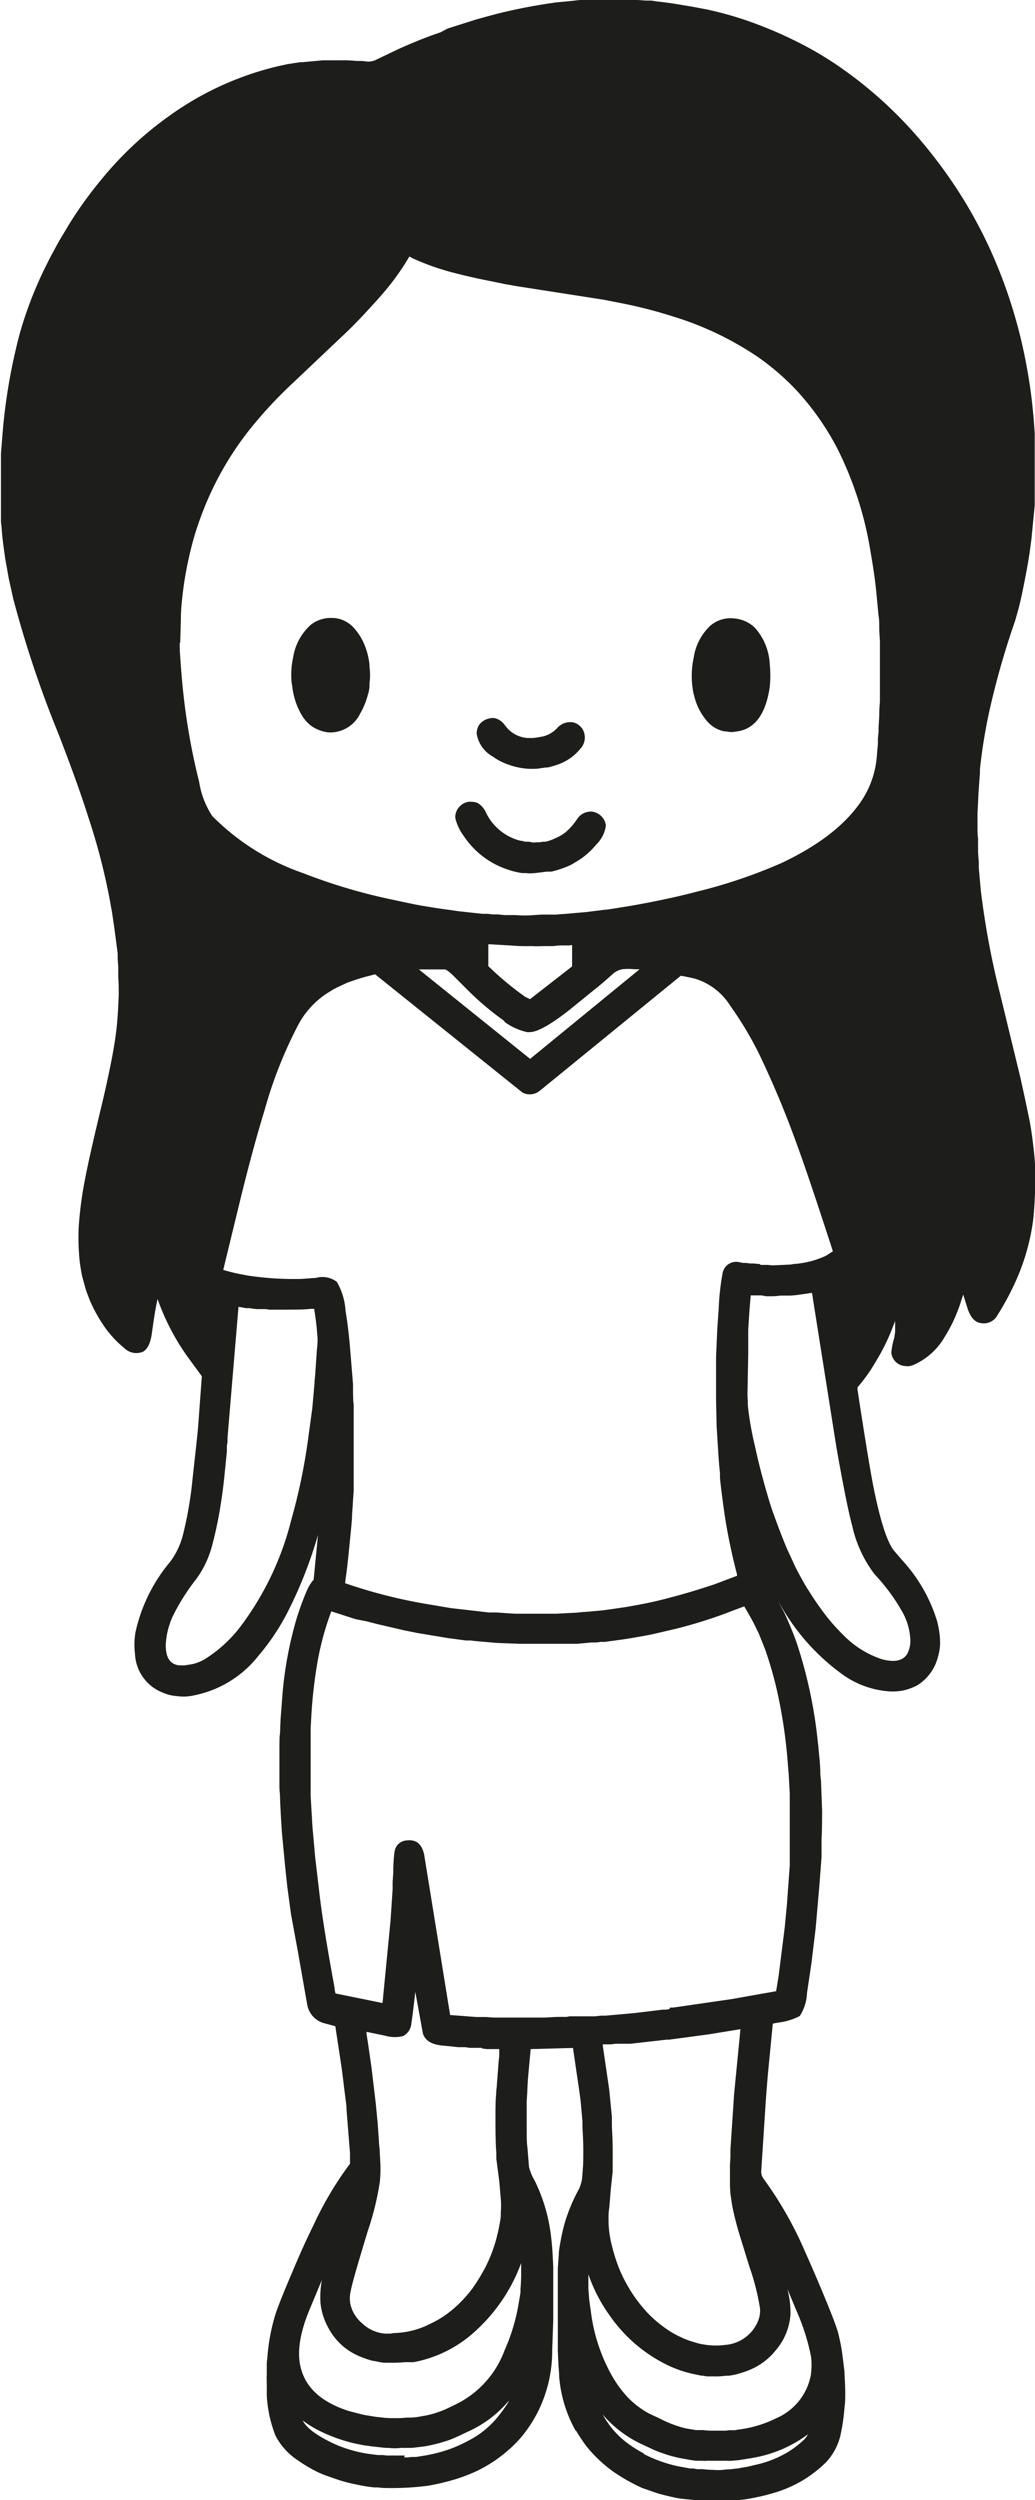 <svg xmlns="http://www.w3.org/2000/svg" viewBox="0 0 108.71 262.49"><defs><style>.cls-1{fill:#1d1d1b;}</style></defs><g id="Lag_2" data-name="Lag 2"><g id="Lag_1-2" data-name="Lag 1"><path class="cls-1" d="M60.45,255.18a13.93,13.93,0,0,1-1.72-5.67c0-.49-.07-.95-.08-1.36l-.06-1.27,0-1.93c0-2.41,0-4.1,0-5.06l0-1.77.1-1.39c0-.44.11-1,.22-1.6s.25-1.18.38-1.66a18.33,18.33,0,0,1,1.52-3.65,3.83,3.83,0,0,0,.36-1.5l.07-.93a36.58,36.58,0,0,0-.06-3.94l0-.72-.19-2.1c-.07-.56-.17-1.3-.31-2.23l-.5-3.39-4.44.12-.24,2.59c-.06.64-.1,1.32-.12,2l-.06.88q0,.74,0,2.43c0,1.12,0,1.94.08,2.45l.16,2a5.28,5.28,0,0,0,.6,1.46A17.85,17.85,0,0,1,57.9,235c.07.56.11,1.09.14,1.6l.07,1.36,0,5.6L58,246.78a14.27,14.27,0,0,1-1.6,6.62,14.54,14.54,0,0,1-1.51,2.3,12.12,12.12,0,0,1-1.45,1.49A15.66,15.66,0,0,1,52,258.32a16.79,16.79,0,0,1-1.7,1c-.3.15-.68.32-1.16.51s-.89.33-1.24.44c-.69.21-1.35.38-2,.52-.43.09-.78.16-1,.19a29.94,29.94,0,0,1-4.77.22l-.41-.05-.42,0a17.13,17.13,0,0,1-1.87-.31,16.38,16.38,0,0,1-1.82-.46l-1.27-.44-.4-.15a10.56,10.56,0,0,1-1.33-.65,14,14,0,0,1-1.33-.84,6.82,6.82,0,0,1-2.35-2.6,13.45,13.45,0,0,1-.91-4.22l0-1,0-.46a4.36,4.36,0,0,1,0-.68l0-1.24.08-.82a20.41,20.41,0,0,1,.87-4.43q.45-1.32,1.71-4.26c.83-2,1.59-3.64,2.26-5a35.83,35.83,0,0,1,3.75-6.33l.07-.09,0-1.13-.36-4.5c0-.52-.13-1.31-.26-2.39s-.23-1.9-.32-2.47l-.6-3.95-1.22-.33a2.46,2.46,0,0,1-1.73-1.92l-1-5.69L30.57,201l-.35-2.58c-.09-.71-.21-1.82-.35-3.3l-.26-2.71-.13-2.1c0-.24-.05-.82-.07-1.74l-.06-.85c0-.18,0-.72,0-1.64v-1.94c0-1.19,0-1.9.06-2.15l.06-1.5.23-3a40.65,40.65,0,0,1,1.18-6.59,27.44,27.44,0,0,1,1.28-3.74,4.69,4.69,0,0,1,.71-1.23l.07-.06.46-4.72a46,46,0,0,1-3.29,8.3,23.9,23.9,0,0,1-3,4.43A11.44,11.44,0,0,1,20.35,178a4.93,4.93,0,0,1-1.7.08l-.44-.05a4,4,0,0,1-.87-.23,5.94,5.94,0,0,1-.87-.39,4.6,4.6,0,0,1-2.29-3.75,8,8,0,0,1,.05-2.3,17.26,17.26,0,0,1,3.65-7.4,8.08,8.08,0,0,0,1.34-2.83,40.1,40.1,0,0,0,1-5.84l.34-3.07c.12-1.09.21-1.95.26-2.58l.38-5.15v0l-1.43-1.95a24.29,24.29,0,0,1-3.22-6.16l-.11.53c-.15.71-.3,1.73-.48,3-.13,1.06-.45,1.72-.93,2a1.8,1.8,0,0,1-2-.4,10.92,10.92,0,0,1-2.3-2.58A15.18,15.18,0,0,1,9.65,137a9.44,9.44,0,0,1-.39-.94,8.75,8.75,0,0,1-.32-.93L8.63,134c-.14-.68-.23-1.3-.29-1.85a25.61,25.61,0,0,1-.08-3.25A40.14,40.14,0,0,1,9,123.45q.44-2.27,1.65-7.29c.36-1.49.69-3,1-4.54s.49-2.74.59-3.65c.07-.62.12-1.28.16-2l.07-1.46c0-.74,0-1.36-.05-1.86l0-1.18-.06-.76,0-.61L12,97.36l-.23-1.55-.27-1.5a67,67,0,0,0-2.23-8.54C8.57,83.54,7.52,80.61,6.12,77A115.36,115.36,0,0,1,1.39,62.86L.93,60.79.66,59.27c-.08-.43-.13-.7-.14-.82l-.1-.7C.29,56.8.2,56,.17,55.4L.1,54.8l0-.59,0-.57c0-.15,0-1.06,0-2.73V47.6l.2-2.47A59.88,59.88,0,0,1,2.08,35,40.68,40.68,0,0,1,4.9,27.77l.42-.84.86-1.58c.31-.53.61-1,.9-1.51l.37-.6a41.89,41.89,0,0,1,3.26-4.47,36.41,36.41,0,0,1,7.05-6.59A32.24,32.24,0,0,1,29,7c.41-.1.69-.16.82-.18l.29-.07,1.4-.22.21,0,2.2-.2q1,0,2,0a13.18,13.18,0,0,1,1.53.07l.6,0,.61.07a1.91,1.91,0,0,0,.95-.25l1.87-.89c.51-.25,1.21-.56,2.11-.93s1.78-.71,2.67-1L47,3l3-.95c1.5-.42,2.56-.7,3.19-.84,1-.23,1.92-.41,2.72-.56,1.09-.19,1.77-.3,2-.32l.41-.07L60.1.09,60.89,0l5.78,0a9.77,9.77,0,0,1,1.08.06l.65,0L69,.15c.71.08,1.44.17,2.2.3l1.56.26L74.28,1a36.68,36.68,0,0,1,5.3,1.57,43.57,43.57,0,0,1,4.31,1.9A35.79,35.79,0,0,1,88.16,7a43.87,43.87,0,0,1,8.13,7.27,50.72,50.72,0,0,1,5,6.81,48.7,48.7,0,0,1,3.62,7.23,52.44,52.44,0,0,1,2.87,9.87c.27,1.42.48,2.8.63,4.16l.15,1.46.12,1.69,0,7.56-.34,3.5-.13,1c-.15,1.14-.4,2.53-.74,4.18a34.17,34.17,0,0,1-.88,3.54,85.76,85.76,0,0,0-2.66,9.32,56.75,56.75,0,0,0-1,6.14l0,.37-.15,2.09-.11,2.22c0,.41,0,.85,0,1.34s0,.91.06,1.27l0,1.48.08,1.08,0,.57.21,2.35a86.24,86.24,0,0,0,2,10.76l2.13,8.77c.33,1.47.66,3,1,4.68.14.74.27,1.62.39,2.66s.18,1.82.19,2.36a46.81,46.81,0,0,1-.19,5.18,23,23,0,0,1-2.1,7.13,27.5,27.5,0,0,1-1.65,3,1.64,1.64,0,0,1-1.82.86c-.61-.11-1-.59-1.31-1.42l-.49-1.57-.36,1.11a17.12,17.12,0,0,1-.75,1.83,16.28,16.28,0,0,1-.83,1.5A7.09,7.09,0,0,1,96,143.28a2.18,2.18,0,0,1-.45.14,1.25,1.25,0,0,1-.45,0A1.55,1.55,0,0,1,93.62,142a7.24,7.24,0,0,1,.29-1.48,7.69,7.69,0,0,0,.11-.77c0-.33,0-.61,0-.82l0-.24-.39,1A21.66,21.66,0,0,1,92,142.93a17.07,17.07,0,0,1-1.93,2.72s0,.13,0,.27q1.17,7.64,1.66,10.12,1.07,5.37,2.16,6.75l.93,1.08a16.53,16.53,0,0,1,3.61,6.34,9.49,9.49,0,0,1,.31,2.07,5.1,5.1,0,0,1-.22,1.66,4.92,4.92,0,0,1-2.18,3,5.79,5.79,0,0,1-1.48.54,5.7,5.7,0,0,1-1.38.1,9.57,9.57,0,0,1-5.19-1.93,22.8,22.8,0,0,1-6.49-7.46l-.1-.18.59,1.14c.19.37.42.88.7,1.55s.5,1.24.67,1.72a48.75,48.75,0,0,1,2.24,10.47l.06.48c0,.2.06.64.12,1.31s.08,1.11.08,1.3,0,.45.07.92l.12,3.19q0,2-.06,3l0,1.89L86.06,198l-.39,4.47-.45,3.71-.46,3.08a4.76,4.76,0,0,1-.75,2.39,6.4,6.4,0,0,1-2.22.69l-.34.06-.28.06h0l-.46,4.74c-.12,1.22-.24,2.77-.36,4.67l-.39,6a1.25,1.25,0,0,0,.21.83,39.32,39.32,0,0,1,4.42,7.77q1,2.22,2.07,4.82c.72,1.74,1.16,2.9,1.33,3.48a19.18,19.18,0,0,1,.52,2.69l.19,1.54c0,.48.08,1.28.08,2.4,0,.34,0,.8-.08,1.37a19.5,19.5,0,0,1-.34,2.49,6.22,6.22,0,0,1-1.59,3.24,13.09,13.09,0,0,1-2.61,2,13.39,13.39,0,0,1-3,1.26c-.59.17-1,.27-1.21.32l-.3.06a15.91,15.91,0,0,1-3.29.41,34.39,34.39,0,0,1-5-.24c-.29-.05-.81-.16-1.54-.34-.42-.11-.71-.18-.86-.24l-1.53-.53A19.89,19.89,0,0,1,65,259.88a12.75,12.75,0,0,1-1.75-1.32,14,14,0,0,1-1.69-1.78c-.12-.16-.3-.41-.54-.77s-.41-.63-.52-.83ZM78.73,137.4l-.14,2.19c0,.26,0,.45,0,.58l0,1.43,0,.48-.08,4.33.05,1.26a33.05,33.05,0,0,0,.76,4.25c.23,1.1.54,2.36.93,3.77s.72,2.5,1,3.26c.43,1.19.88,2.38,1.37,3.56l.86,1.87c.14.31.37.73.67,1.28s.56,1,.79,1.34c.45.72.85,1.31,1.2,1.79a20.29,20.29,0,0,0,2.43,2.86,10.06,10.06,0,0,0,4,2.53c1.35.38,2.26.2,2.72-.54a3,3,0,0,0,.31-1.72,6.56,6.56,0,0,0-.79-2.63,20.06,20.06,0,0,0-2.94-4,13,13,0,0,1-2.36-5.11q-.57-2.06-1.65-8.18L85.39,136.4l-.06-.43-.06-.24-.42.07-1,.14a7.39,7.39,0,0,1-.87.08l-1,0a6.54,6.54,0,0,1-1,.07l-.53,0L80,136l-.89,0-.26,0-.12,1.44ZM42.46,258l.38,0,.4-.05.46,0,.88-.14c.42-.07.85-.16,1.28-.27a13.61,13.61,0,0,0,2.44-.85,17.4,17.4,0,0,0,1.56-.82c.14-.08.37-.24.7-.47A10.23,10.23,0,0,0,52.07,254a15.85,15.85,0,0,0,1.27-1.71l.12-.26a12.1,12.1,0,0,1-4.11,3.17l-.81.38c-.47.23-.89.41-1.27.56l-.34.12-.3.09c-.29.09-.66.2-1.1.3s-.78.17-1,.2l-1,.12A5,5,0,0,1,43,257l-.94,0a4.44,4.44,0,0,1-1.2,0c-.2,0-.47,0-.81-.05l-1.19-.13-.22-.05c-.26,0-.59-.08-1-.16s-.71-.15-.92-.21a17,17,0,0,1-3.42-1.32,10.85,10.85,0,0,1-1.1-.67l-.4-.28v0c.36.74,1.39,1.52,3.1,2.35a13,13,0,0,0,1.67.65,13.69,13.69,0,0,0,1.74.43l.38.06,1,.13.56,0,.35.05.46,0h1.44ZM18.88,67.47l0,.75L19,70l.07.82a68.83,68.83,0,0,0,1.85,11.28,9.13,9.13,0,0,0,1.37,3.57,24.89,24.89,0,0,0,9.55,6,58.76,58.76,0,0,0,9.36,2.78l1.55.33c.47.1,1,.21,1.63.32l1.54.25,2,.28a3.54,3.54,0,0,0,.45.06l2.29.25.57,0,.5.06.52,0,.73.07,1.13,0a11.55,11.55,0,0,0,2,0l.8-.05c.92,0,1.44,0,1.56,0a7.17,7.17,0,0,1,.73-.06l2.33-.2,2-.25c.28,0,1.06-.15,2.36-.35.73-.12,1.67-.29,2.82-.52,1.73-.35,3.18-.68,4.37-1A53.86,53.86,0,0,0,82.1,90.6q5.81-2.75,8.32-6.43a9.8,9.8,0,0,0,1.68-4.83l.05-.6.06-.64,0-.56.07-.74,0-.45.07-1.17c0-.28,0-.78.07-1.49,0-.17,0-.55,0-1.14V68.46c0-.59,0-1,0-1.13l-.07-1.23c0-.63,0-1.11-.07-1.42l-.2-2.1c-.12-1.38-.34-2.92-.64-4.63A37.4,37.4,0,0,0,88,47.19a28.31,28.31,0,0,0-4.23-6.09,26,26,0,0,0-4.18-3.63,33.2,33.2,0,0,0-8.92-4.25,47.36,47.36,0,0,0-5.27-1.36l-1.92-.38-9.17-1.43-1.2-.21-2.89-.59c-1.08-.24-1.87-.43-2.36-.56A25.83,25.83,0,0,1,43.3,27.1L43,26.93A26.4,26.4,0,0,1,40,31.06c-.42.49-1,1.11-1.71,1.88S37,34.28,36.61,34.67l-5.86,5.55a45.81,45.81,0,0,0-4.57,4.93,33,33,0,0,0-4.72,8.16,33.76,33.76,0,0,0-1.14,3.31,40.42,40.42,0,0,0-1,4.71c-.07.49-.15,1.14-.23,1.94S19,64.65,19,65l-.07,2.46ZM50.64,215l-1.3,0-.47-.07-.73,0-1.53-.16c-1.21-.08-1.94-.5-2.19-1.27l-.8-4.38c-.2,1.8-.34,2.89-.41,3.28a1.62,1.62,0,0,1-.89,1.37,3.63,3.63,0,0,1-1.88-.05l-1.94-.4,0,.23.16,1,.36,2.52.45,3.78.2,2.08.13,1.83c0,.42.07.71.07.86l.08,1.49a13.57,13.57,0,0,1-.06,2,30.13,30.13,0,0,1-1.27,5.15c-1,3.31-1.64,5.45-1.81,6.4a3.26,3.26,0,0,0,0,1.28,3.72,3.72,0,0,0,1.25,2,3.91,3.91,0,0,0,2.39,1.06l.46,0,.15,0a1.45,1.45,0,0,1,.41-.06,8.89,8.89,0,0,0,3.22-.73l.75-.36a10.36,10.36,0,0,0,1.89-1.21,13,13,0,0,0,2.34-2.45,19.88,19.88,0,0,0,1.23-2,15.18,15.18,0,0,0,1.34-3.58c.08-.32.16-.68.23-1.1a7.22,7.22,0,0,0,.13-.86l0-.41a8,8,0,0,0,0-1.38L52.44,229l-.31-2.36,0-.67q-.08-.81-.09-3c0-1.47,0-2.48.07-3.05,0-.41.06-.72.07-.93l.2-2.65.06-.48,0-.43c0-.09,0-.19,0-.3l-1.3,0-.53-.07Zm19.74-4.23.33,0,6.14-.89,4.67-.83.27-1.67.64-5.09.23-2.44.29-4c0-.46,0-.82,0-1.07l0-6.5-.11-2-.06-.66a53,53,0,0,0-1.26-8.52,41,41,0,0,0-1.18-4l-.63-1.57-.33-.68c-.28-.59-.69-1.32-1.21-2.2l-1,.37A48.79,48.79,0,0,1,71,171l-2.1.49q-.71.17-1.83.36c-.74.13-1.4.24-2,.32l-1.54.21-.47,0-.41.06c-.27,0-.44,0-.52,0l-.86.08-.63.06-1,0c-.26,0-.44,0-.56,0-.67,0-1.45,0-2.33,0H54.6l-2.39-.09-2.32-.2-.41-.06-.54,0-1.88-.25-3.25-.54-1.43-.29-2.79-.65-1.08-.28L37.37,170l-2.57-.83a30.12,30.12,0,0,0-1.51,5.66,50.3,50.3,0,0,0-.58,5.16l-.08,1.41c0,.82,0,1.35,0,1.58s0,.85,0,1.72,0,1.48,0,1.82l0,2.06.19,3.22.28,3.15.47,4q.41,3.45,1.58,9.79l0,.17.09.38,4.93,1a5.8,5.8,0,0,0,.07-.65l.78-8,.22-3.31,0-.77.07-1a15.1,15.1,0,0,1,.13-2.15,1.37,1.37,0,0,1,1.29-1.19c1-.11,1.57.38,1.82,1.48l2.73,16.86.1,0,.81.06,1.82.14,1.1,0a8,8,0,0,0,1,.06c2.7,0,4.37,0,5,0,.39,0,.88-.06,1.47-.07l.81,0c.21,0,.35-.05.42-.06l1.65,0,.29,0,.75,0,.61-.07.5,0,3-.27,3-.36.32,0,.38-.06ZM54.92,88.31l.25.06.4,0,.29.06a.85.85,0,0,0,.42,0l.43,0,.29-.06.29,0a4.41,4.41,0,0,0,1-.35,5.31,5.31,0,0,0,1-.55A6.52,6.52,0,0,0,60.61,86a1.73,1.73,0,0,1,1.58-.79,1.69,1.69,0,0,1,1.45,1.44,3.34,3.34,0,0,1-1,2,7.78,7.78,0,0,1-2.13,1.83l-.52.31a10.62,10.62,0,0,1-2.07.72l-.34,0c-.35,0-.63.08-.83.09l-.56.06a4.18,4.18,0,0,1-1,0l-.35,0a5.43,5.43,0,0,1-.69-.13,7,7,0,0,1-.77-.22,8.87,8.87,0,0,1-4.65-3.51A5.26,5.26,0,0,1,47.85,86a1.18,1.18,0,0,1,0-.53,1.66,1.66,0,0,1,1-1.19,1.39,1.39,0,0,1,.71-.1,1.48,1.48,0,0,1,.7.18,2.24,2.24,0,0,1,.77.92,5.5,5.5,0,0,0,3.68,3l.23,0ZM29.44,137.5c-.64,0-1,0-1.15,0l-.37-.06-.72,0-.23,0-.46-.05-.29-.05-.38,0-.79-.14L23.9,150.9c0,.34,0,.63-.07.86l0,.64-.25,2.48c-.09.91-.21,1.87-.37,2.88a40.59,40.59,0,0,1-.91,4.42,10.46,10.46,0,0,1-1.67,3.58,22.35,22.35,0,0,0-2.31,3.58,8.08,8.08,0,0,0-.91,3.36c0,1.32.43,2,1.37,2.14l.34,0a1.43,1.43,0,0,0,.3,0l.36-.06a4.3,4.3,0,0,0,1.89-.69A14.2,14.2,0,0,0,25.08,171a31.11,31.11,0,0,0,5.51-11.42,61.38,61.38,0,0,0,1.74-8.27l.47-3.45.23-2.57c0-.36.06-.67.07-.91l.19-2.74a9.75,9.75,0,0,0,.07-1.08l-.11-1.29-.07-.61L33,137.41l-.32,0a13.14,13.14,0,0,1-1.42.08Zm44.5,111.92c-.16,0-.37,0-.61-.08a12.22,12.22,0,0,1-3.65-1.25,15.77,15.77,0,0,1-5.65-5A16.64,16.64,0,0,1,61.88,239l-.08-.22v.2c0,.55,0,1,0,1.3l.09,1.18.18,1.28a18.37,18.37,0,0,0,2.13,6.55A12.15,12.15,0,0,0,66,251.76a9.35,9.35,0,0,0,2.17,1.63l1.11.52a12.39,12.39,0,0,0,2.58,1l.29.06.95.16.24,0,.56,0a5.46,5.46,0,0,0,.72.06h.7c.53,0,.84,0,.93,0l.36-.05.59,0,.32-.06a12.28,12.28,0,0,0,4-1.19,6.16,6.16,0,0,0,3.64-4.51,8.63,8.63,0,0,0,.08-1,7.1,7.1,0,0,0-.06-1,23.11,23.11,0,0,0-1.56-4.86l-.92-2.22.06.25a9.67,9.67,0,0,1,.27,2.41,6.47,6.47,0,0,1-1.54,3.78,6.82,6.82,0,0,1-2.31,1.87,8.16,8.16,0,0,1-1.31.51,6.56,6.56,0,0,1-1.33.3l-.26,0a8.06,8.06,0,0,1-1.39.07l-.64,0-.33-.05ZM79.85,132.8l.78,0,.52.05,1.91-.09.41-.07a4,4,0,0,0,.61-.06,9.39,9.39,0,0,0,2.69-.8l.71-.46-.08-.25q-2.48-7.65-3.64-10.8a99.7,99.7,0,0,0-4.06-9.73,37.14,37.14,0,0,0-3-5,6.65,6.65,0,0,0-3.67-2.83c-.36-.09-.86-.2-1.52-.32L57,114.27c-.22.18-.37.3-.45.35a1.59,1.59,0,0,1-.86.27,1.44,1.44,0,0,1-.87-.23L39.4,102.29l-1,.26c-.43.11-1,.3-1.76.56q-.29.11-.93.42a7.63,7.63,0,0,0-.87.45l-.56.35a9.05,9.05,0,0,0-2.91,3.18,45.75,45.75,0,0,0-3.59,9.08q-1.27,4.14-2.61,9.65l-1.72,7.08.18.06c.31.09.73.2,1.27.32l1.08.21a32.47,32.47,0,0,0,5.71.36l1.51-.11a2.49,2.49,0,0,1,2.18.42,6.84,6.84,0,0,1,.91,3c.2,1.23.36,2.51.47,3.85l.32,3.89c0,1,0,1.72.07,2.14l0,1.23c0,1.29,0,2.41,0,3.35l0,2,0,.82,0,1.6-.17,2.6c0,.51-.12,1.59-.28,3.23s-.29,2.77-.39,3.39l-.06.54.75.25a53.69,53.69,0,0,0,8.22,2l2.13.36,4,.46c.41,0,.68,0,.79,0l1.94.13H58.4l2.17-.11.46-.05.82-.06,1.44-.13.94-.13,1.57-.23,1.38-.25c.91-.17,1.92-.39,3-.68,1.88-.48,3.51-1,4.87-1.45l2.36-.89,0-.15q-.8-3.07-1.26-6c-.09-.58-.19-1.32-.31-2.24s-.19-1.55-.22-1.92l0-.52c-.07-.54-.13-1.31-.19-2.29l-.16-2.56-.06-2.77c0-1.08,0-1.92,0-2.51l0-2,.13-3,.15-2.13a25.71,25.71,0,0,1,.4-3.64,1.45,1.45,0,0,1,1.83-1.18l.32.06.33,0,.42.06.36,0,.71.07ZM67.62,257.64a14.71,14.71,0,0,0,3.56,1.28l1.31.24.33,0,.41.07.57,0a11.14,11.14,0,0,0,1.18.08,6.54,6.54,0,0,0,.93,0,4.26,4.26,0,0,1,.76-.06l.68-.08a3.09,3.09,0,0,0,.44-.07l.76-.13.7-.17a11.3,11.3,0,0,0,3.4-1.3,10,10,0,0,0,1.75-1.32,2,2,0,0,0,.46-.61A13.39,13.39,0,0,1,79.32,258l-.42.08-1.33.21-.7.06a4.08,4.08,0,0,1-.57,0c-.28,0-.61,0-1,0s-.7,0-1,0a4,4,0,0,1-.61,0l-.38,0c-.31,0-.57-.05-.77-.08l-1.12-.2A15.24,15.24,0,0,1,70,257.7l-.83-.29c-.33-.13-.63-.26-.89-.39l-.85-.4a12.06,12.06,0,0,1-4.15-3.15c.21.36.44.73.7,1.09a9.32,9.32,0,0,0,2,2,14,14,0,0,0,1.69,1.05ZM50.36,76.06a1.72,1.72,0,0,1,1-.62,1.26,1.26,0,0,1,.77,0,1.84,1.84,0,0,1,.84.62l.21.27a3.17,3.17,0,0,0,2.23,1.15l.41,0a4.11,4.11,0,0,0,.63-.06l.57-.1a3,3,0,0,0,1.48-.86,1.83,1.83,0,0,1,1.7-.62,1.61,1.61,0,0,1,.73.4,1.52,1.52,0,0,1,.43.71A1.71,1.71,0,0,1,61,78.56a5.34,5.34,0,0,1-2.56,1.76,7.89,7.89,0,0,1-.94.26l-.2,0-.83.12a7.23,7.23,0,0,1-3-.4,6.5,6.5,0,0,1-1.73-.88,3.36,3.36,0,0,1-1.67-2.37,1.67,1.67,0,0,1,.29-1Zm-11.7-3.22a5.74,5.74,0,0,1-.2.69,7.5,7.5,0,0,1-.62,1.37,3.51,3.51,0,0,1-3.13,2,3.31,3.31,0,0,1-1.11-.22,3.59,3.59,0,0,1-1-.54,4.17,4.17,0,0,1-1-1.22A7.67,7.67,0,0,1,30.69,72l-.05-.25a8.36,8.36,0,0,1,.15-2.73,5.78,5.78,0,0,1,1.86-3.43,3.4,3.4,0,0,1,2.24-.71h.18a3.17,3.17,0,0,1,2.06,1A6.13,6.13,0,0,1,38.4,68a7.68,7.68,0,0,1,.41,1.77l0,.27a6,6,0,0,1,0,1.68l0,.41a4.84,4.84,0,0,1-.12.67ZM43.44,248,43,248l-.48,0a14.27,14.27,0,0,1-1.46.06c-.21,0-.44,0-.68,0a3.5,3.5,0,0,1-.6-.09l-.24-.05-.42-.07a10,10,0,0,1-1.46-.51,6.49,6.49,0,0,1-3.2-3,6.66,6.66,0,0,1-.8-2.58,9.76,9.76,0,0,1,.15-2.39l-1.25,3q-1.56,3.69-1,6.09c.5,2.2,2.2,3.75,5.09,4.67l1.36.35a6.8,6.8,0,0,0,.76.14c.4.07.68.12.82.13l.46.05a8.5,8.5,0,0,0,1.28.07,10,10,0,0,0,1.37-.05l.4,0a6.68,6.68,0,0,0,1-.11l.33-.06a7.31,7.31,0,0,0,.89-.19,10,10,0,0,0,1.78-.66l.73-.35A10.27,10.27,0,0,0,53,246.75a20,20,0,0,0,1.47-4.89l.2-1.17,0-.4c.05-.59.08-1.26.07-2v-.7a17.93,17.93,0,0,1-4.6,6.95A13.14,13.14,0,0,1,43.44,248ZM53,107.21a29.52,29.52,0,0,1-3.61-3l-1.63-1.63c-.54-.54-.9-.81-1.06-.8H44l11.68,9.39,11.5-9.41-.55,0a5.76,5.76,0,0,0-1.28,0,2.17,2.17,0,0,0-1.07.57c-.45.4-1,.9-1.77,1.51q-2,1.62-2.85,2.31-2.85,2.2-4,2.21a1.53,1.53,0,0,1-.3,0,6.36,6.36,0,0,1-2.4-1.1ZM76.67,229c0-.67,0-1.25,0-1.72l.05-.82,0-.79.38-5.75.67-6.88-3.38.55-4.11.55-.27,0-3.79.43-.62,0-.36,0-.61,0-.45.06-.67,0-.2,0,0,.12.68,4.64.28,2.87c0,.47,0,.76,0,.85,0,.39.07,1.16.08,2.32s0,2,0,2.39-.05.56-.06.76l-.13,1.2L64,231.74a6.5,6.5,0,0,0-.08,1.27l0,.42a11.33,11.33,0,0,0,.35,2.34,18.15,18.15,0,0,0,.86,2.64,16.11,16.11,0,0,0,1.47,2.65,13.69,13.69,0,0,0,.86,1.13,11.5,11.5,0,0,0,.92,1,13.11,13.11,0,0,0,2.09,1.63,10.37,10.37,0,0,0,1.08.57,7.64,7.64,0,0,0,1.07.42l.7.21a4.08,4.08,0,0,0,.48.1,7.49,7.49,0,0,0,2.44.06,4.05,4.05,0,0,0,3.31-2.34,2.94,2.94,0,0,0,.28-1.46A24.67,24.67,0,0,0,78.72,238l-1.17-3.79q-.45-1.59-.66-2.73l-.16-1.08a12.68,12.68,0,0,1-.06-1.4ZM59.87,99.26a1.58,1.58,0,0,1-.29,0l-.8,0-.7.07-1.09,0a10.71,10.71,0,0,1-1.15,0h-.13a18.28,18.28,0,0,1-2-.06l-2.42-.14v2.31l.24.22a31.88,31.88,0,0,0,3.64,3l.5.24h0l4.42-3.44V99.23l-.27,0Zm13-26.32a9.18,9.18,0,0,1,0-3.94,5.72,5.72,0,0,1,1.74-3.31,3.24,3.24,0,0,1,2.51-.76,3.47,3.47,0,0,1,2.19,1,6.16,6.16,0,0,1,1.54,3.8,12,12,0,0,1,.06,1.3,9.45,9.45,0,0,1-.08,1.23q-.63,4-3.22,4.5l-.68.1a2.67,2.67,0,0,1-.64-.07l-.19,0a3.26,3.26,0,0,1-2-1.28,6.15,6.15,0,0,1-1.21-2.56Z"/></g></g></svg>